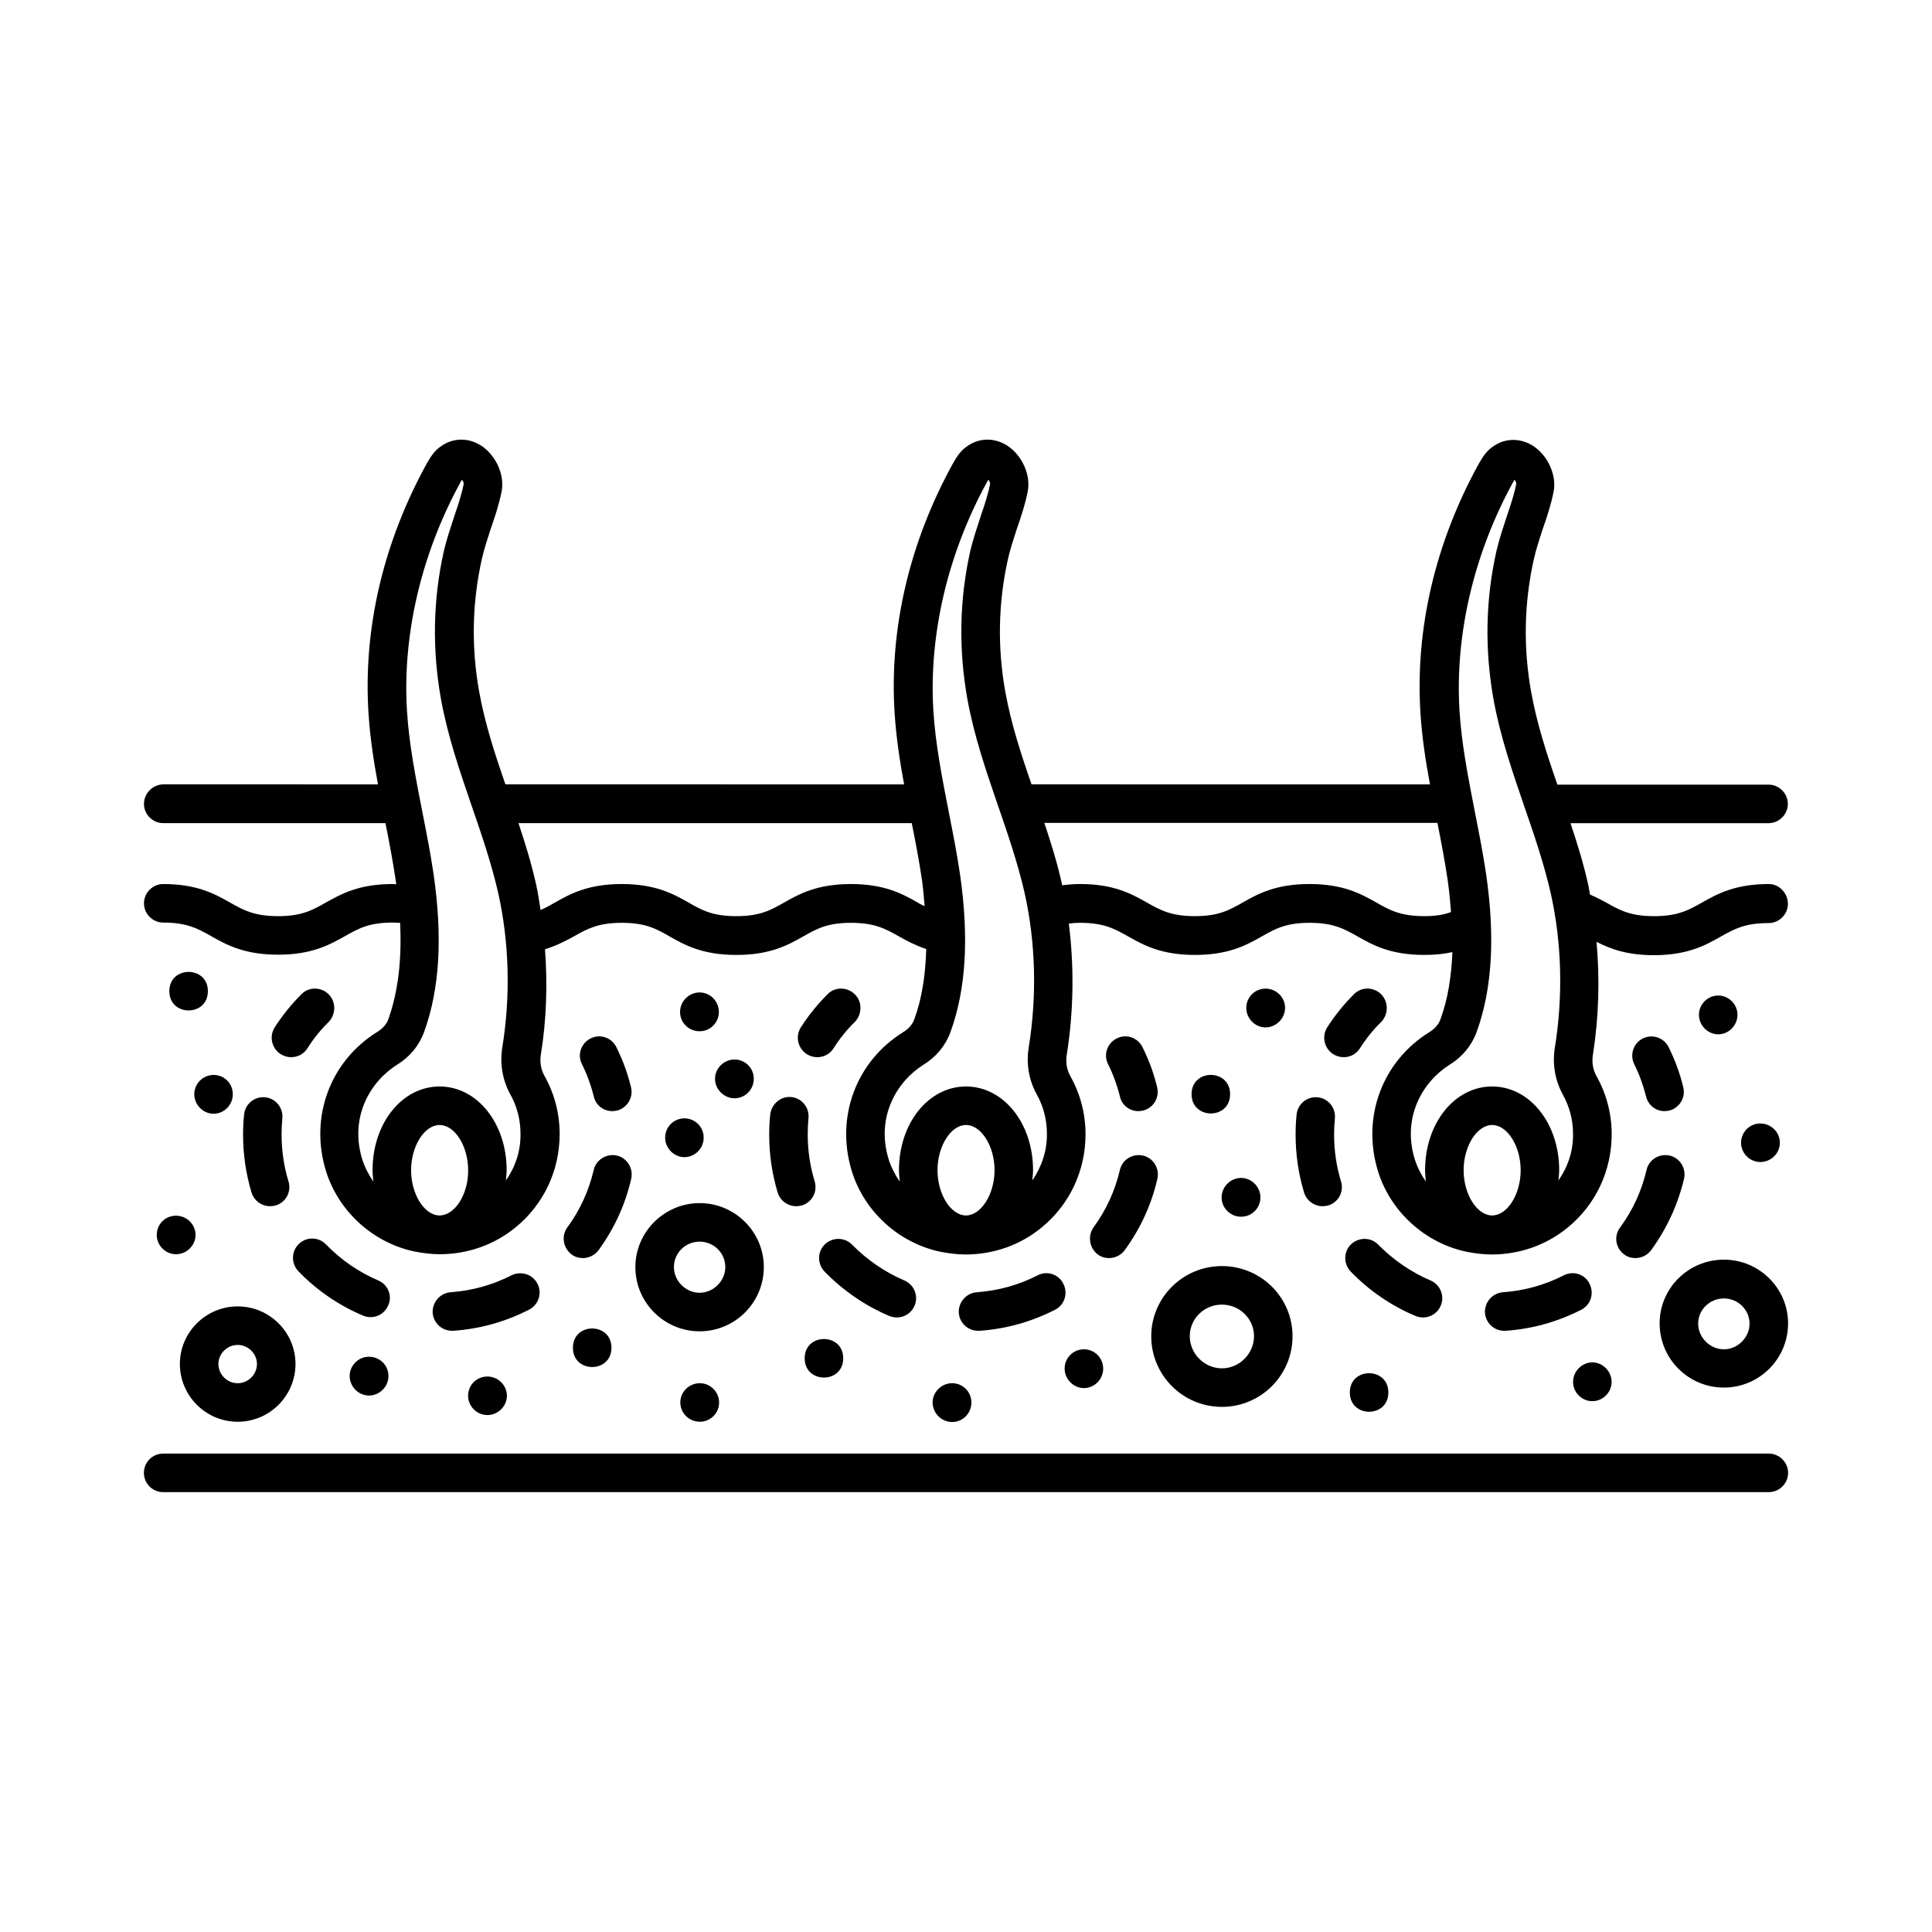 <?xml version="1.0" encoding="UTF-8"?>
<!-- Uploaded to: SVG Repo, www.svgrepo.com, Generator: SVG Repo Mixer Tools -->
<svg fill="#000000" width="800px" height="800px" version="1.1" viewBox="144 144 512 512" xmlns="http://www.w3.org/2000/svg">
 <g>
  <path d="m612.76 529.22h-425.52c-2.793 0-5.106 2.246-5.106 5.106s2.316 5.106 5.106 5.106h425.52c2.793 0 5.106-2.316 5.106-5.106 0-2.789-2.316-5.106-5.106-5.106z"/>
  <path d="m612.76 378.28c-8.918 0-13.617 2.586-17.703 4.902-3.609 2.043-6.469 3.609-12.73 3.609s-9.055-1.566-12.664-3.609c-1.227-0.68-2.723-1.43-4.289-2.109-0.203-0.887-0.273-1.77-0.477-2.586-1.227-5.582-2.926-11.031-4.699-16.34h52.492c2.793 0 5.106-2.316 5.106-5.106 0-2.793-2.316-5.106-5.106-5.106h-55.965c-2.859-8.238-5.445-16.203-6.945-24.508-2.109-11.711-1.906-23.488 0.68-35.129 0.613-2.723 1.496-5.445 2.383-8.102 1.09-3.133 2.18-6.398 2.859-9.805 0.887-4.289-1.363-9.465-5.242-12.117-3.402-2.246-7.422-2.246-10.621-0.066-1.906 1.227-2.926 2.926-3.879 4.562-11.574 20.969-16.953 43.844-15.523 66.246 0.41 6.398 1.363 12.664 2.519 18.859l-105.59-0.016c-2.859-8.238-5.445-16.203-6.945-24.508-2.109-11.711-1.906-23.488 0.68-35.129 0.613-2.723 1.496-5.379 2.383-8.102 1.09-3.133 2.18-6.398 2.859-9.805 0.887-4.289-1.363-9.465-5.242-12.117-3.402-2.246-7.422-2.246-10.621-0.066-1.906 1.227-2.926 2.926-3.879 4.562-11.574 20.969-16.953 43.844-15.523 66.246 0.41 6.398 1.363 12.73 2.519 18.926l-105.66-0.008c-2.859-8.238-5.445-16.203-6.945-24.508-2.109-11.711-1.906-23.488 0.68-35.129 0.613-2.723 1.496-5.379 2.383-8.102 1.09-3.133 2.18-6.398 2.859-9.805 0.887-4.289-1.363-9.465-5.242-12.117-3.402-2.246-7.422-2.246-10.621-0.066-1.906 1.227-2.926 2.926-3.879 4.562-11.574 20.969-16.953 43.844-15.523 66.246 0.41 6.398 1.363 12.73 2.519 18.926l-56.914-0.008c-2.793 0.07-5.106 2.383-5.106 5.176 0 2.793 2.316 5.106 5.106 5.106h58.891c1.02 5.039 1.973 10.145 2.723 15.184 0.066 0.34 0.066 0.68 0.137 1.02-0.34 0-0.613-0.066-0.953-0.066-8.918 0-13.547 2.586-17.703 4.902-3.609 2.043-6.398 3.609-12.664 3.609-6.262 0-9.121-1.566-12.73-3.609-4.086-2.316-8.781-4.902-17.703-4.902-2.789 0-5.102 2.312-5.102 5.106s2.316 5.106 5.106 5.106c6.262 0 9.121 1.566 12.73 3.609 4.086 2.316 8.781 4.902 17.703 4.902 8.918 0 13.547-2.586 17.703-4.902 3.609-2.043 6.398-3.609 12.664-3.609 0.68 0 1.293 0.066 1.973 0.066 0.477 9.871-0.543 18.246-3.062 25.395-0.477 1.43-1.566 2.656-2.926 3.473-12.527 7.762-18.043 22.535-13.684 36.832 3.336 10.824 12.594 19.199 23.691 21.445 2.18 0.41 4.356 0.68 6.469 0.68 7.352 0 14.434-2.449 20.152-7.148 7.422-6.059 11.641-15.047 11.641-24.715 0-5.379-1.363-10.688-4.016-15.387-0.953-1.703-1.293-3.676-0.953-5.719 1.496-9.258 1.77-18.656 1.09-27.844 3.062-0.953 5.516-2.246 7.625-3.402 3.609-2.043 6.469-3.609 12.73-3.609 6.262 0 9.121 1.566 12.664 3.609 4.086 2.316 8.781 4.902 17.703 4.902 8.918 0 13.617-2.586 17.703-4.902 3.609-2.043 6.398-3.609 12.664-3.609 6.262 0 9.121 1.566 12.73 3.609 2.043 1.156 4.356 2.383 7.215 3.336-0.203 6.945-1.156 13.141-3.133 18.52-0.477 1.43-1.566 2.656-2.926 3.473-12.527 7.762-18.043 22.535-13.684 36.832 3.336 10.824 12.594 19.199 23.691 21.445 2.18 0.41 4.356 0.68 6.469 0.68 7.352 0 14.434-2.449 20.152-7.148 7.422-6.059 11.641-15.047 11.641-24.715 0-5.379-1.363-10.688-4.016-15.387-0.953-1.703-1.293-3.676-0.953-5.719 1.84-11.574 1.973-23.352 0.543-34.723 0.953-0.137 1.906-0.203 2.996-0.203 6.262 0 9.121 1.566 12.73 3.609 4.086 2.316 8.781 4.902 17.703 4.902 8.918 0 13.617-2.586 17.703-4.902 3.609-2.043 6.398-3.609 12.664-3.609 6.262 0 9.121 1.566 12.73 3.609 4.086 2.316 8.781 4.902 17.703 4.902 2.926 0 5.309-0.273 7.422-0.75-0.273 6.606-1.227 12.527-3.133 17.703-0.477 1.43-1.566 2.656-2.926 3.473-12.527 7.762-18.043 22.535-13.684 36.832 3.336 10.824 12.594 19.199 23.691 21.445 2.18 0.41 4.356 0.68 6.469 0.68 7.352 0 14.434-2.449 20.152-7.148 7.422-6.059 11.641-15.047 11.641-24.715 0-5.379-1.363-10.688-4.016-15.387-0.953-1.703-1.293-3.676-0.953-5.719 1.566-9.941 1.84-20.086 0.953-29.887 3.609 1.84 7.965 3.539 15.184 3.539 8.918 0 13.617-2.586 17.703-4.902 3.609-2.043 6.469-3.609 12.73-3.609 2.793 0 5.106-2.316 5.106-5.106-0.016-2.789-2.262-5.238-5.051-5.238zm-352.19 87.824h-0.273c-3.949-0.203-7.352-5.719-7.352-11.984 0-6.398 3.539-11.984 7.559-11.984 4.016 0 7.559 5.582 7.559 11.984 0.062 6.336-3.477 11.918-7.492 11.984zm17.496-9.258c0.066-0.887 0.203-1.77 0.203-2.723 0-12.461-7.828-22.195-17.77-22.195s-17.77 9.734-17.77 22.195c0 1.02 0.137 1.973 0.203 2.996-1.227-1.77-2.246-3.746-2.926-5.856-3.473-11.301 2.18-20.695 9.258-25.121 3.336-2.043 5.856-5.106 7.148-8.715 4.086-11.301 4.902-24.918 2.519-41.598-0.816-5.582-1.906-11.098-2.996-16.613-1.703-8.781-3.539-17.906-4.086-26.891-1.227-20.152 3.812-41.668 14.297-60.73 0.066-0.137 0.203-0.273 0.273-0.477 0.273 0.34 0.477 0.816 0.477 1.09-0.543 2.793-1.496 5.652-2.519 8.645-0.953 2.926-1.973 5.922-2.723 9.055-2.926 13.004-3.133 26.145-0.816 39.215 1.77 9.871 5.039 19.336 8.168 28.457 2.586 7.488 5.242 15.25 7.012 23.012 2.926 13.07 3.336 27.234 1.09 41.055-0.68 4.289 0.066 8.578 2.109 12.324 1.77 3.133 2.723 6.738 2.723 10.418 0.074 4.629-1.355 8.848-3.875 12.457zm109.14-73.664c-4.086-2.316-8.781-4.902-17.703-4.902-8.918 0-13.617 2.586-17.703 4.902-3.609 2.043-6.398 3.609-12.664 3.609-6.262 0-9.121-1.566-12.664-3.609-4.086-2.316-8.781-4.902-17.703-4.902-8.918 0-13.617 2.586-17.703 4.902-1.293 0.75-2.519 1.43-3.812 1.973-0.34-2.246-0.68-4.492-1.156-6.672-1.227-5.582-2.926-11.031-4.699-16.34h104.23c1.02 5.039 1.973 10.145 2.723 15.184 0.34 2.383 0.477 4.562 0.68 6.809-0.602-0.273-1.215-0.547-1.828-0.953zm12.867 82.922h-0.273c-3.949-0.203-7.352-5.719-7.352-11.984 0-6.398 3.539-11.984 7.559-11.984 4.016 0 7.559 5.582 7.559 11.984-0.004 6.336-3.543 11.918-7.492 11.984zm17.496-9.258c0.066-0.887 0.203-1.77 0.203-2.723 0-12.461-7.828-22.195-17.77-22.195s-17.77 9.734-17.77 22.195c0 1.02 0.137 1.973 0.203 2.996-1.227-1.77-2.246-3.746-2.926-5.856-3.473-11.301 2.18-20.695 9.258-25.121 3.336-2.043 5.856-5.106 7.148-8.715 4.086-11.301 4.902-24.918 2.519-41.598-0.816-5.582-1.906-11.098-2.996-16.613-1.703-8.781-3.539-17.906-4.086-26.891-1.227-20.152 3.812-41.668 14.297-60.73 0.066-0.137 0.203-0.273 0.273-0.477 0.273 0.34 0.477 0.816 0.477 1.09-0.543 2.793-1.496 5.652-2.519 8.645-0.953 2.926-1.973 5.922-2.723 9.055-2.926 13.004-3.133 26.145-0.816 39.215 1.77 9.871 5.039 19.336 8.168 28.457 2.586 7.488 5.242 15.25 7.012 23.012 2.926 13.07 3.336 27.234 1.09 41.055-0.68 4.356 0.066 8.578 2.109 12.324 1.77 3.133 2.723 6.738 2.723 10.418 0.074 4.629-1.422 8.848-3.875 12.457zm103.89-70.059c-6.262 0-9.121-1.566-12.73-3.609-4.086-2.316-8.781-4.902-17.703-4.902-8.918 0-13.617 2.586-17.703 4.902-3.609 2.043-6.398 3.609-12.664 3.609-6.262 0-9.121-1.566-12.73-3.609-4.086-2.316-8.781-4.902-17.703-4.902-1.703 0-3.199 0.137-4.766 0.34v-0.203c-1.227-5.582-2.926-11.031-4.699-16.34h104.17c1.02 5.039 1.973 10.145 2.723 15.184 0.41 2.926 0.68 5.719 0.887 8.441-1.766 0.684-3.945 1.09-7.078 1.09zm18.043 79.316h-0.273c-3.949-0.203-7.352-5.719-7.352-11.984 0-6.398 3.539-11.984 7.559-11.984 4.016 0 7.559 5.582 7.559 11.984-0.004 6.336-3.477 11.918-7.492 11.984zm17.496-9.258c0.066-0.887 0.203-1.77 0.203-2.723 0-12.461-7.828-22.195-17.77-22.195-9.941 0-17.77 9.734-17.77 22.195 0 1.02 0.137 1.973 0.203 2.996-1.227-1.77-2.246-3.746-2.926-5.856-3.473-11.301 2.18-20.695 9.258-25.121 3.336-2.043 5.856-5.106 7.148-8.715 4.086-11.301 4.902-24.918 2.519-41.598-0.816-5.516-1.906-11.098-2.996-16.613-1.703-8.781-3.539-17.906-4.086-26.891-1.227-20.152 3.812-41.668 14.297-60.73 0.066-0.137 0.203-0.273 0.273-0.477 0.273 0.34 0.477 0.816 0.477 1.09-0.543 2.793-1.496 5.652-2.519 8.645-0.953 2.926-1.973 5.922-2.723 9.121-2.926 13.004-3.133 26.145-0.816 39.215 1.77 9.871 5.039 19.336 8.168 28.457 2.586 7.488 5.242 15.25 7.012 23.012 2.926 13.07 3.336 27.234 1.09 41.055-0.68 4.289 0.066 8.578 2.109 12.324 1.77 3.199 2.723 6.738 2.723 10.418 0.074 4.562-1.355 8.781-3.875 12.391z"/>
  <path d="m306.25 438.46c0.41 0 0.816-0.066 1.227-0.137 2.723-0.68 4.426-3.473 3.746-6.195-0.887-3.676-2.18-7.215-3.879-10.621-1.227-2.519-4.289-3.609-6.809-2.316-2.519 1.227-3.609 4.289-2.316 6.809 1.363 2.723 2.383 5.582 3.133 8.512 0.473 2.383 2.582 3.949 4.898 3.949z"/>
  <path d="m286.44 484.21c-1.293-2.519-4.356-3.473-6.875-2.246-5.039 2.586-10.484 4.086-16.137 4.492-2.793 0.203-4.902 2.656-4.766 5.445 0.203 2.723 2.449 4.766 5.106 4.766h0.34c7.082-0.477 13.82-2.383 20.086-5.582 2.519-1.289 3.539-4.356 2.246-6.875z"/>
  <path d="m208.69 439.35c-0.203 1.77-0.273 3.539-0.273 5.379 0 5.176 0.75 10.348 2.246 15.32 0.68 2.18 2.723 3.609 4.902 3.609 0.477 0 1.02-0.066 1.496-0.203 2.723-0.816 4.223-3.676 3.402-6.332-1.227-4.016-1.84-8.238-1.84-12.391 0-1.43 0.066-2.926 0.203-4.356 0.273-2.793-1.77-5.309-4.562-5.582-2.785-0.281-5.301 1.762-5.574 4.555z"/>
  <path d="m244.23 483.33c-5.106-2.18-9.871-5.445-13.82-9.531-1.973-2.043-5.176-2.109-7.215-0.137-2.043 1.973-2.043 5.176-0.137 7.215 4.832 5.039 10.824 9.121 17.156 11.777 0.68 0.273 1.293 0.41 1.973 0.41 1.973 0 3.879-1.156 4.699-3.133 1.156-2.516-0.07-5.512-2.656-6.602z"/>
  <path d="m295.49 476.45c0.887 0.68 1.973 0.953 2.996 0.953 1.566 0 3.133-0.75 4.152-2.109 4.152-5.719 7.082-12.051 8.645-18.926 0.613-2.723-1.09-5.516-3.812-6.129-2.723-0.613-5.516 1.09-6.129 3.812-1.293 5.516-3.609 10.621-7.012 15.25-1.633 2.25-1.086 5.449 1.16 7.148z"/>
  <path d="m231.09 407.49c-1.973-1.973-5.242-2.043-7.215 0-2.656 2.656-5.039 5.582-7.082 8.781-1.496 2.383-0.816 5.516 1.566 7.082 0.887 0.543 1.84 0.816 2.793 0.816 1.703 0 3.336-0.816 4.289-2.316 1.633-2.586 3.539-4.969 5.719-7.082 1.902-2.039 1.902-5.309-0.07-7.281z"/>
  <path d="m445.68 438.46c0.41 0 0.816-0.066 1.227-0.137 2.723-0.68 4.426-3.402 3.746-6.195-0.887-3.676-2.18-7.215-3.879-10.621-1.227-2.519-4.289-3.609-6.809-2.316-2.519 1.227-3.609 4.289-2.316 6.809 1.363 2.723 2.383 5.582 3.133 8.512 0.473 2.383 2.582 3.949 4.898 3.949z"/>
  <path d="m434.93 476.45c0.887 0.68 1.973 0.953 2.996 0.953 1.566 0 3.133-0.75 4.152-2.109 4.152-5.719 7.082-12.051 8.645-18.926 0.613-2.723-1.09-5.516-3.812-6.129-2.793-0.613-5.516 1.09-6.129 3.812-1.293 5.516-3.609 10.621-7.012 15.25-1.562 2.25-1.086 5.449 1.16 7.148z"/>
  <path d="m348.12 439.35c-0.203 1.77-0.273 3.539-0.273 5.379 0 5.176 0.75 10.348 2.246 15.32 0.68 2.18 2.723 3.609 4.902 3.609 0.477 0 1.02-0.066 1.496-0.203 2.723-0.816 4.223-3.676 3.402-6.398-1.227-4.016-1.84-8.168-1.84-12.391 0-1.43 0.066-2.926 0.203-4.356 0.273-2.793-1.77-5.309-4.562-5.582-2.785-0.281-5.234 1.828-5.574 4.621z"/>
  <path d="m381.68 493.14c1.973 0 3.879-1.156 4.699-3.133 1.09-2.586-0.137-5.582-2.723-6.672-5.106-2.18-9.871-5.445-13.82-9.465-1.973-2.043-5.176-2.043-7.215-0.137-2.043 1.973-2.043 5.176-0.137 7.215 4.902 5.039 10.824 9.121 17.156 11.777 0.68 0.277 1.359 0.414 2.039 0.414z"/>
  <path d="m418.99 481.97c-5.039 2.586-10.484 4.086-16.137 4.492-2.793 0.203-4.902 2.656-4.766 5.445 0.203 2.723 2.449 4.766 5.106 4.766h0.34c7.082-0.477 13.82-2.383 20.086-5.582 2.519-1.293 3.473-4.356 2.18-6.875-1.223-2.516-4.289-3.539-6.809-2.246z"/>
  <path d="m370.52 407.49c-1.973-1.973-5.242-2.043-7.215 0-2.656 2.656-5.039 5.582-7.082 8.781-1.496 2.383-0.816 5.516 1.566 7.082 0.887 0.543 1.84 0.816 2.793 0.816 1.703 0 3.336-0.816 4.289-2.316 1.633-2.586 3.539-4.969 5.719-7.082 1.902-2.039 1.973-5.309-0.07-7.281z"/>
  <path d="m585.11 438.46c0.41 0 0.816-0.066 1.227-0.137 2.723-0.68 4.426-3.402 3.746-6.195-0.887-3.676-2.18-7.215-3.879-10.621-1.227-2.519-4.289-3.539-6.809-2.316-2.519 1.227-3.539 4.289-2.316 6.809 1.363 2.723 2.383 5.582 3.133 8.512 0.543 2.383 2.586 3.949 4.898 3.949z"/>
  <path d="m521.12 493.14c1.973 0 3.879-1.156 4.699-3.133 1.09-2.586-0.137-5.582-2.723-6.672-5.106-2.18-9.871-5.445-13.82-9.465-1.973-2.043-5.176-2.043-7.215-0.137-2.043 1.973-2.043 5.176-0.137 7.215 4.832 5.039 10.824 9.121 17.156 11.777 0.676 0.277 1.359 0.414 2.039 0.414z"/>
  <path d="m487.62 439.35c-0.203 1.77-0.273 3.539-0.273 5.379 0 5.176 0.75 10.348 2.246 15.32 0.68 2.18 2.723 3.609 4.902 3.609 0.477 0 1.02-0.066 1.496-0.203 2.723-0.816 4.223-3.676 3.402-6.332-1.227-4.016-1.84-8.168-1.84-12.391 0-1.43 0.066-2.926 0.203-4.356 0.273-2.793-1.77-5.309-4.562-5.582-2.785-0.281-5.301 1.762-5.574 4.555z"/>
  <path d="m558.43 481.97c-5.039 2.586-10.484 4.086-16.137 4.492-2.793 0.203-4.902 2.656-4.766 5.445 0.203 2.723 2.449 4.766 5.106 4.766h0.34c7.082-0.477 13.82-2.383 20.086-5.582 2.519-1.293 3.473-4.356 2.18-6.875-1.156-2.516-4.289-3.539-6.809-2.246z"/>
  <path d="m574.43 476.45c0.887 0.68 1.973 0.953 2.996 0.953 1.566 0 3.133-0.75 4.152-2.109 4.152-5.719 7.082-12.051 8.715-18.926 0.613-2.723-1.09-5.516-3.812-6.129-2.793-0.613-5.516 1.09-6.129 3.812-1.293 5.516-3.609 10.621-7.012 15.25-1.703 2.25-1.227 5.449 1.09 7.148z"/>
  <path d="m510.02 407.49c-1.973-1.973-5.242-2.043-7.215 0-2.656 2.656-5.039 5.582-7.082 8.781-1.496 2.383-0.816 5.516 1.566 7.082 0.887 0.543 1.84 0.816 2.793 0.816 1.703 0 3.336-0.816 4.289-2.316 1.633-2.586 3.539-4.969 5.719-7.082 1.902-2.039 1.902-5.309-0.07-7.281z"/>
  <path d="m449.09 498.11c0 10.348 8.375 18.723 18.723 18.723s18.723-8.375 18.723-18.723c0-10.281-8.375-18.586-18.723-18.586s-18.723 8.375-18.723 18.586zm18.723-8.375c4.699 0 8.512 3.746 8.512 8.375 0 4.629-3.879 8.512-8.512 8.512-4.629 0-8.512-3.879-8.512-8.512 0-4.629 3.812-8.375 8.512-8.375z"/>
  <path d="m312.38 479.79c0 9.395 7.625 17.02 17.02 17.02s17.02-7.625 17.02-17.02c0-9.328-7.625-16.953-17.02-16.953-9.324 0-17.02 7.625-17.02 16.953zm17.023-6.742c3.746 0 6.809 2.996 6.809 6.738 0 3.676-3.133 6.809-6.809 6.809-3.676 0-6.809-3.133-6.809-6.809 0-3.742 3.062-6.738 6.809-6.738z"/>
  <path d="m600.84 477.82c-9.395 0-17.02 7.559-17.02 16.883 0 9.395 7.625 17.02 17.02 17.02 9.395 0 17.02-7.625 17.02-17.02 0.004-9.258-7.621-16.883-17.02-16.883zm0 23.762c-3.676 0-6.809-3.133-6.809-6.809s3.062-6.672 6.809-6.672 6.809 2.996 6.809 6.672-3.129 6.809-6.809 6.809z"/>
  <path d="m604.45 412.93c0-2.793-2.316-5.106-5.106-5.106-2.793 0-5.106 2.316-5.106 5.106 0 2.793 2.316 5.176 5.106 5.176 2.793 0 5.106-2.383 5.106-5.176z"/>
  <path d="m615.68 446.84c0-2.793-2.316-5.106-5.176-5.106-2.859 0-5.106 2.316-5.106 5.106 0 2.793 2.316 5.106 5.106 5.106 2.793 0 5.176-2.246 5.176-5.106z"/>
  <path d="m560.88 510.22c0 2.793 2.316 5.106 5.106 5.106 2.793 0 5.106-2.316 5.106-5.106 0-2.793-2.316-5.176-5.106-5.176-2.793 0.004-5.106 2.387-5.106 5.176z"/>
  <path d="m511.93 513.02c0 6.809-10.211 6.809-10.211 0s10.211-6.809 10.211 0"/>
  <path d="m467.74 461.34c0 2.793 2.316 5.106 5.176 5.106s5.106-2.316 5.106-5.106c0-2.793-2.316-5.176-5.106-5.176-2.793 0.004-5.176 2.316-5.176 5.176z"/>
  <path d="m426.14 506.68c0 2.793 2.316 5.176 5.106 5.176 2.793 0 5.106-2.316 5.106-5.176s-2.316-5.106-5.106-5.106c-2.789 0-5.106 2.246-5.106 5.106z"/>
  <path d="m391.15 515.67c0 2.793 2.316 5.176 5.176 5.176s5.106-2.316 5.106-5.176-2.316-5.106-5.106-5.106c-2.793-0.004-5.176 2.312-5.176 5.106z"/>
  <path d="m367.46 503.96c0 6.809-10.215 6.809-10.215 0 0-6.809 10.215-6.809 10.215 0"/>
  <path d="m324.29 515.67c0 2.793 2.316 5.106 5.176 5.106s5.106-2.316 5.106-5.106c0-2.793-2.316-5.106-5.106-5.106-2.793-0.004-5.176 2.246-5.176 5.106z"/>
  <path d="m306.04 501.17c0 6.809-10.211 6.809-10.211 0 0-6.809 10.211-6.809 10.211 0"/>
  <path d="m268.05 513.9c0 2.793 2.316 5.106 5.106 5.106 2.793 0 5.176-2.316 5.176-5.106 0-2.793-2.316-5.106-5.176-5.106s-5.106 2.246-5.106 5.106z"/>
  <path d="m241.77 503.55c-2.793 0-5.106 2.316-5.106 5.106 0 2.793 2.316 5.176 5.106 5.176 2.793 0 5.176-2.316 5.176-5.176s-2.316-5.106-5.176-5.106z"/>
  <path d="m185.54 471.28c0 2.793 2.316 5.106 5.106 5.106 2.793 0 5.176-2.316 5.176-5.106 0-2.793-2.316-5.106-5.176-5.106s-5.106 2.246-5.106 5.106z"/>
  <path d="m200.59 428.87c-2.793 0-5.106 2.316-5.106 5.106 0 2.793 2.316 5.176 5.106 5.176 2.793 0 5.106-2.316 5.106-5.176s-2.246-5.106-5.106-5.106z"/>
  <path d="m199.09 406.67c0 6.809-10.211 6.809-10.211 0s10.211-6.809 10.211 0"/>
  <path d="m469.99 433.97c0 6.809-10.215 6.809-10.215 0s10.215-6.809 10.215 0"/>
  <path d="m484.56 411.1c0-2.793-2.316-5.106-5.176-5.106-2.859 0-5.106 2.316-5.106 5.106 0 2.793 2.316 5.176 5.106 5.176 2.793-0.004 5.176-2.387 5.176-5.176z"/>
  <path d="m320.27 445.48c0 2.793 2.316 5.176 5.106 5.176 2.793 0 5.106-2.316 5.106-5.176 0-2.859-2.316-5.106-5.106-5.106-2.789 0-5.106 2.246-5.106 5.106z"/>
  <path d="m329.4 407.01c-2.793 0-5.176 2.316-5.176 5.176s2.316 5.106 5.176 5.106c2.859 0 5.106-2.316 5.106-5.106 0-2.793-2.246-5.176-5.106-5.176z"/>
  <path d="m338.66 435.06c2.793 0 5.106-2.316 5.106-5.176s-2.316-5.106-5.106-5.106c-2.793 0-5.176 2.316-5.176 5.106 0 2.793 2.383 5.176 5.176 5.176z"/>
  <path d="m191.67 505.46c0 8.441 6.875 15.32 15.32 15.32 8.441 0 15.32-6.875 15.32-15.32 0-8.375-6.875-15.25-15.32-15.25-8.445 0-15.32 6.875-15.32 15.25zm20.422 0c0 2.793-2.316 5.106-5.106 5.106s-5.106-2.312-5.106-5.106c0-2.723 2.316-5.039 5.106-5.039 2.793 0.004 5.106 2.316 5.106 5.039z"/>
 </g>
</svg>